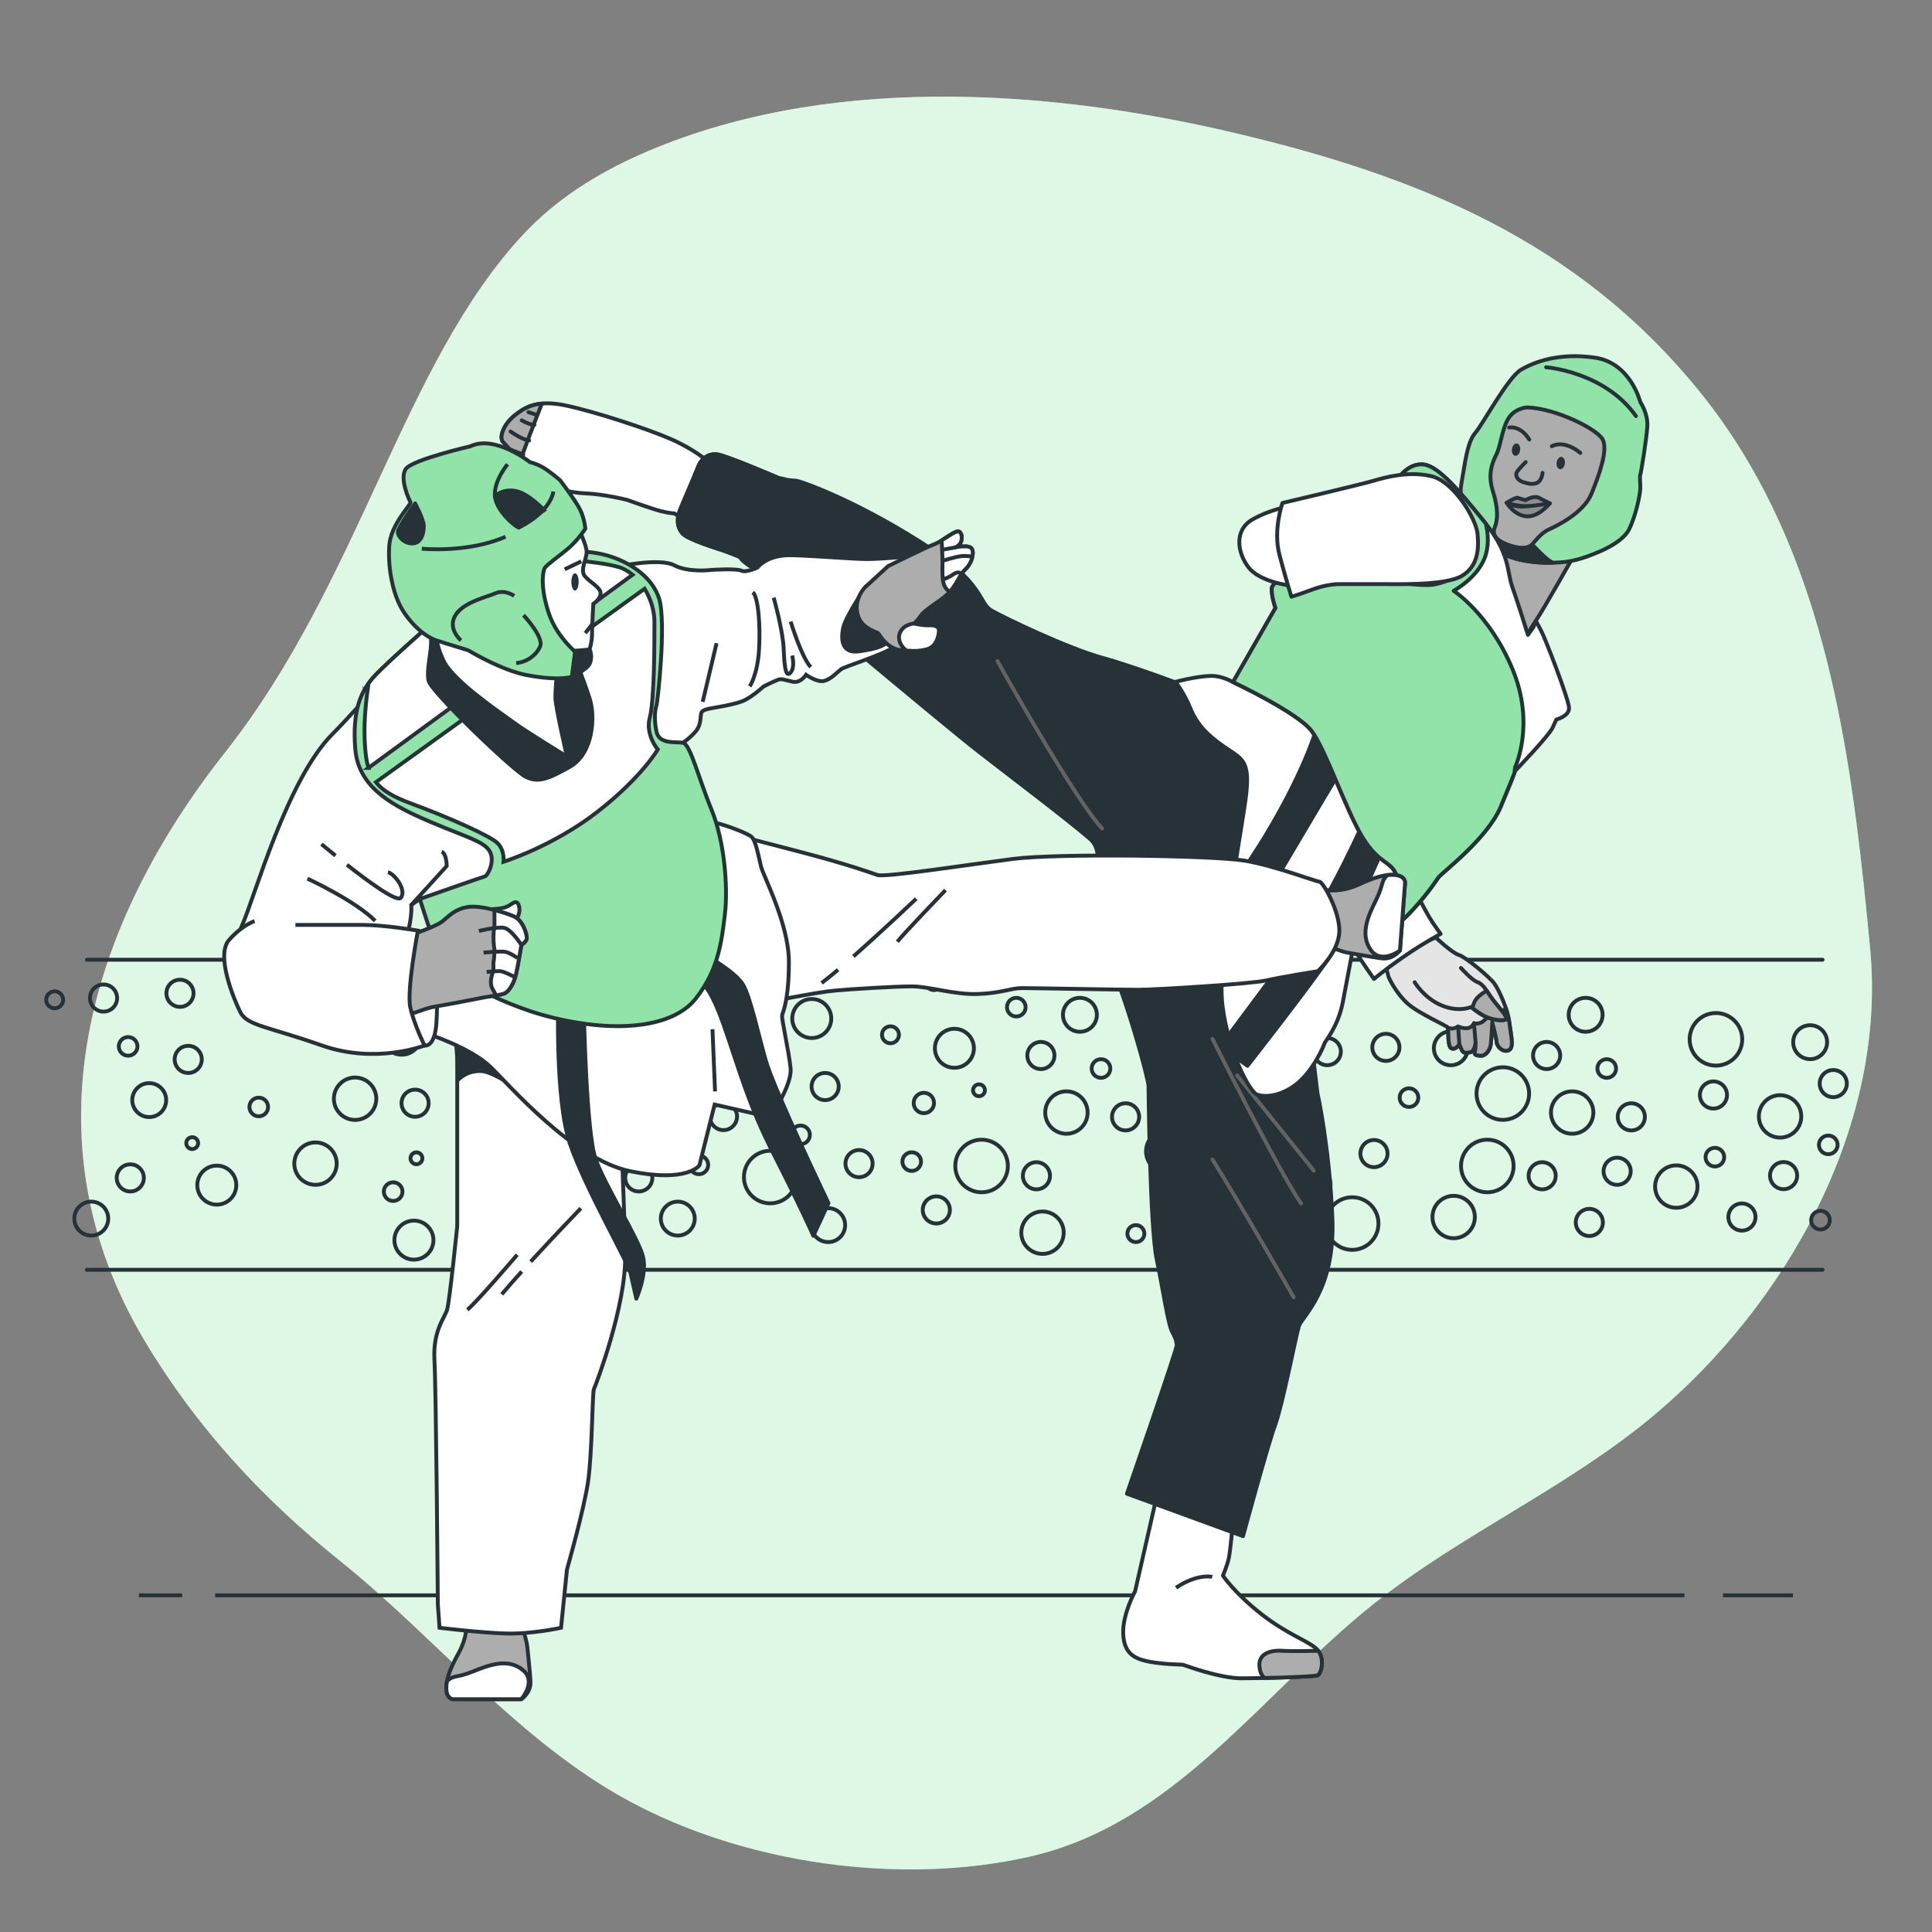 <svg xmlns="http://www.w3.org/2000/svg" viewBox="0 0 500 500"><rect x="0" y="0" width="500" height="500" fill="#808080" stroke="none"/><g id="background-simple"><g><path d="M450.802,116.806c-3.227-5.229-6.794-10.306-10.745-15.204-31.796-39.421-73.367-56.096-120.863-67.273-49.053-11.543-106.486-15.176-153.578,5.694-11.085,4.913-21.595,11.492-29.958,20.406-31.503,33.575-42.304,89.835-77.408,134.299-35.104,44.464-52.205,99.816-20.702,152.447,13.332,22.273,30.331,40.648,50.446,56.77,24.766,19.85,46.128,46.623,74.748,62.118,30.081,16.287,70.143,21.961,103.431,14.503,37.98-8.509,60.256-42.343,89.249-65.419,22.856-18.192,50.197-30.098,72.594-48.861,34.313-28.745,60.328-74.949,55.979-120.745-4.219-44.423-9.682-90.638-33.192-128.736Z" style="fill:#92E3A9;"></path><path d="M450.802,116.806c-3.227-5.229-6.794-10.306-10.745-15.204-31.796-39.421-73.367-56.096-120.863-67.273-49.053-11.543-106.486-15.176-153.578,5.694-11.085,4.913-21.595,11.492-29.958,20.406-31.503,33.575-42.304,89.835-77.408,134.299-35.104,44.464-52.205,99.816-20.702,152.447,13.332,22.273,30.331,40.648,50.446,56.77,24.766,19.85,46.128,46.623,74.748,62.118,30.081,16.287,70.143,21.961,103.431,14.503,37.98-8.509,60.256-42.343,89.249-65.419,22.856-18.192,50.197-30.098,72.594-48.861,34.313-28.745,60.328-74.949,55.979-120.745-4.219-44.423-9.682-90.638-33.192-128.736Z" style="fill:#fff; opacity:.7;"></path></g></g><g id="Floor"><g><line x1="445.898" y1="412.868" x2="464.028" y2="412.868" style="fill:none; stroke:#263238; stroke-miterlimit:10;"></line><line x1="55.672" y1="412.868" x2="435.929" y2="412.868" style="fill:none; stroke:#263238; stroke-miterlimit:10;"></line><line x1="35.931" y1="412.868" x2="47.127" y2="412.868" style="fill:none; stroke:#263238; stroke-miterlimit:10;"></line></g></g><g id="Crowd"><g><g><path d="M310.205,273.383c0,3.758-3.046,6.804-6.804,6.804s-6.804-3.046-6.804-6.804,3.046-6.804,6.804-6.804,6.804,3.046,6.804,6.804Z" style="fill:none; stroke:#263238; stroke-linecap:round; stroke-linejoin:round;"></path><path d="M356.747,316.654c0,3.758-3.046,6.804-6.804,6.804s-6.804-3.046-6.804-6.804,3.046-6.804,6.804-6.804,6.804,3.046,6.804,6.804Z" style="fill:none; stroke:#263238; stroke-linecap:round; stroke-linejoin:round;"></path><path d="M265.431,260.653c0,1.333-1.081,2.414-2.414,2.414-1.333,0-2.414-1.081-2.414-2.414,0-1.333,1.081-2.414,2.414-2.414,1.333,0,2.414,1.081,2.414,2.414Z" style="fill:none; stroke:#263238; stroke-linecap:round; stroke-linejoin:round;"></path><circle cx="269.382" cy="273.163" r="3.512" style="fill:none; stroke:#263238; stroke-linecap:round; stroke-linejoin:round;"></circle><path d="M313.664,284.296c0,1.333-1.081,2.414-2.414,2.414-1.333,0-2.414-1.081-2.414-2.414,0-1.333,1.081-2.414,2.414-2.414,1.333,0,2.414,1.081,2.414,2.414Z" style="fill:none; stroke:#263238; stroke-linecap:round; stroke-linejoin:round;"></path><path d="M321.127,296.807c0,1.939-1.572,3.512-3.512,3.512s-3.512-1.572-3.512-3.512,1.572-3.512,3.512-3.512,3.512,1.572,3.512,3.512Z" style="fill:none; stroke:#263238; stroke-linecap:round; stroke-linejoin:round;"></path><circle cx="322.36" cy="278.689" r="3.512" style="fill:none; stroke:#263238; stroke-linecap:round; stroke-linejoin:round;"></circle><path d="M287.35,276.531c0,1.333-1.081,2.414-2.414,2.414-1.333,0-2.414-1.081-2.414-2.414s1.081-2.414,2.414-2.414c1.333,0,2.414,1.081,2.414,2.414Z" style="fill:none; stroke:#263238; stroke-linecap:round; stroke-linejoin:round;"></path><path d="M294.812,289.042c0,1.939-1.572,3.512-3.512,3.512s-3.512-1.572-3.512-3.512c0-1.94,1.572-3.512,3.512-3.512s3.512,1.572,3.512,3.512Z" style="fill:none; stroke:#263238; stroke-linecap:round; stroke-linejoin:round;"></path><path d="M271.739,304.291c0,1.94-1.572,3.512-3.512,3.512s-3.512-1.572-3.512-3.512c0-1.939,1.572-3.512,3.512-3.512s3.512,1.572,3.512,3.512Z" style="fill:none; stroke:#263238; stroke-linecap:round; stroke-linejoin:round;"></path><path d="M347.01,272.157c0,1.939-1.572,3.512-3.512,3.512-1.94,0-3.512-1.572-3.512-3.512s1.572-3.512,3.512-3.512c1.939,0,3.512,1.572,3.512,3.512Z" style="fill:none; stroke:#263238; stroke-linecap:round; stroke-linejoin:round;"></path><path d="M307.572,297.965c0,3.03-2.457,5.487-5.487,5.487s-5.487-2.457-5.487-5.487,2.457-5.487,5.487-5.487,5.487,2.457,5.487,5.487Z" style="fill:none; stroke:#263238; stroke-linecap:round; stroke-linejoin:round;"></path><path d="M281.475,287.928c0,3.03-2.457,5.487-5.487,5.487s-5.487-2.457-5.487-5.487,2.457-5.487,5.487-5.487,5.487,2.457,5.487,5.487Z" style="fill:none; stroke:#263238; stroke-linecap:round; stroke-linejoin:round;"></path><path d="M260.834,301.755c0,3.758-3.046,6.804-6.804,6.804s-6.804-3.046-6.804-6.804,3.046-6.804,6.804-6.804,6.804,3.046,6.804,6.804Z" style="fill:none; stroke:#263238; stroke-linecap:round; stroke-linejoin:round;"></path><circle cx="235.953" cy="300.621" r="2.414" style="fill:none; stroke:#263238; stroke-linecap:round; stroke-linejoin:round;"></circle><path d="M245.83,313.131c0,1.94-1.572,3.512-3.512,3.512-1.94,0-3.512-1.572-3.512-3.512,0-1.939,1.572-3.512,3.512-3.512,1.939,0,3.512,1.572,3.512,3.512Z" style="fill:none; stroke:#263238; stroke-linecap:round; stroke-linejoin:round;"></path><path d="M275.288,319.02c0,3.03-2.457,5.487-5.487,5.487s-5.487-2.457-5.487-5.487,2.457-5.487,5.487-5.487,5.487,2.457,5.487,5.487Z" style="fill:none; stroke:#263238; stroke-linecap:round; stroke-linejoin:round;"></path><circle cx="293.964" cy="319.255" r="2.195" style="fill:none; stroke:#263238; stroke-linecap:round; stroke-linejoin:round;"></circle><path d="M342.673,294.12c0,1.212-.983,2.195-2.195,2.195-1.212,0-2.195-.983-2.195-2.195,0-1.212,.983-2.195,2.195-2.195,1.212,0,2.195,.983,2.195,2.195Z" style="fill:none; stroke:#263238; stroke-linecap:round; stroke-linejoin:round;"></path><circle cx="241.691" cy="254.039" r="2.195" style="fill:none; stroke:#263238; stroke-linecap:round; stroke-linejoin:round;"></circle><path d="M241.727,285.454c0,1.454-1.179,2.634-2.634,2.634s-2.634-1.179-2.634-2.634c0-1.455,1.179-2.634,2.634-2.634s2.634,1.179,2.634,2.634Z" style="fill:none; stroke:#263238; stroke-linecap:round; stroke-linejoin:round;"></path><path d="M254.896,282.162c0,.849-.688,1.536-1.536,1.536s-1.536-.688-1.536-1.536c0-.849,.688-1.536,1.536-1.536s1.536,.688,1.536,1.536Z" style="fill:none; stroke:#263238; stroke-linecap:round; stroke-linejoin:round;"></path><path d="M252.044,271.295c0,2.788-2.26,5.048-5.048,5.048s-5.048-2.26-5.048-5.048,2.26-5.048,5.048-5.048,5.048,2.26,5.048,5.048Z" style="fill:none; stroke:#263238; stroke-linecap:round; stroke-linejoin:round;"></path><path d="M283.868,262.628c0,2.424-1.965,4.39-4.39,4.39s-4.39-1.965-4.39-4.39,1.965-4.39,4.39-4.39,4.39,1.965,4.39,4.39Z" style="fill:none; stroke:#263238; stroke-linecap:round; stroke-linejoin:round;"></path><circle cx="400.267" cy="273.163" r="3.512" style="fill:none; stroke:#263238; stroke-linecap:round; stroke-linejoin:round;"></circle><path d="M340.484,284.88c0,1.939-1.572,3.512-3.512,3.512s-3.512-1.572-3.512-3.512c0-1.94,1.572-3.512,3.512-3.512s3.512,1.572,3.512,3.512Z" style="fill:none; stroke:#263238; stroke-linecap:round; stroke-linejoin:round;"></path><circle cx="415.82" cy="276.531" r="2.414" style="fill:none; stroke:#263238; stroke-linecap:round; stroke-linejoin:round;"></circle><path d="M367.058,284.067c0,1.333-1.081,2.414-2.414,2.414-1.333,0-2.414-1.081-2.414-2.414,0-1.333,1.081-2.414,2.414-2.414,1.333,0,2.414,1.081,2.414,2.414Z" style="fill:none; stroke:#263238; stroke-linecap:round; stroke-linejoin:round;"></path><path d="M386.548,266.178c0,1.333-1.081,2.414-2.414,2.414s-2.414-1.081-2.414-2.414c0-1.333,1.081-2.414,2.414-2.414s2.414,1.081,2.414,2.414Z" style="fill:none; stroke:#263238; stroke-linecap:round; stroke-linejoin:round;"></path><path d="M341.038,261.299c0,1.333-1.081,2.414-2.414,2.414-1.333,0-2.414-1.081-2.414-2.414,0-1.333,1.081-2.414,2.414-2.414,1.333,0,2.414,1.081,2.414,2.414Z" style="fill:none; stroke:#263238; stroke-linecap:round; stroke-linejoin:round;"></path><path d="M425.697,289.042c0,1.939-1.572,3.512-3.512,3.512-1.94,0-3.512-1.572-3.512-3.512,0-1.94,1.572-3.512,3.512-3.512,1.939,0,3.512,1.572,3.512,3.512Z" style="fill:none; stroke:#263238; stroke-linecap:round; stroke-linejoin:round;"></path><circle cx="358.667" cy="271.057" r="3.512" style="fill:none; stroke:#263238; stroke-linecap:round; stroke-linejoin:round;"></circle><path d="M402.624,304.291c0,1.94-1.572,3.512-3.512,3.512-1.94,0-3.512-1.572-3.512-3.512,0-1.939,1.572-3.512,3.512-3.512,1.939,0,3.512,1.572,3.512,3.512Z" style="fill:none; stroke:#263238; stroke-linecap:round; stroke-linejoin:round;"></path><path d="M225.833,301.142c0,1.94-1.572,3.512-3.512,3.512s-3.512-1.572-3.512-3.512c0-1.939,1.572-3.512,3.512-3.512s3.512,1.572,3.512,3.512Z" style="fill:none; stroke:#263238; stroke-linecap:round; stroke-linejoin:round;"></path><path d="M412.36,287.928c0,3.03-2.457,5.487-5.487,5.487s-5.487-2.457-5.487-5.487,2.457-5.487,5.487-5.487,5.487,2.457,5.487,5.487Z" style="fill:none; stroke:#263238; stroke-linecap:round; stroke-linejoin:round;"></path><path d="M381.694,314.966c0,3.03-2.457,5.487-5.487,5.487s-5.487-2.457-5.487-5.487,2.457-5.487,5.487-5.487,5.487,2.457,5.487,5.487Z" style="fill:none; stroke:#263238; stroke-linecap:round; stroke-linejoin:round;"></path><path d="M391.719,301.755c0,3.758-3.046,6.804-6.804,6.804s-6.804-3.046-6.804-6.804,3.046-6.804,6.804-6.804,6.804,3.046,6.804,6.804Z" style="fill:none; stroke:#263238; stroke-linecap:round; stroke-linejoin:round;"></path><path d="M414.753,262.628c0,2.424-1.965,4.39-4.39,4.39s-4.39-1.965-4.39-4.39,1.965-4.39,4.39-4.39,4.39,1.965,4.39,4.39Z" style="fill:none; stroke:#263238; stroke-linecap:round; stroke-linejoin:round;"></path><path d="M474.908,283.91c-1.923,.255-3.688-1.096-3.943-3.019s1.096-3.688,3.019-3.943,3.688,1.096,3.943,3.019c.255,1.923-1.096,3.688-3.019,3.943Z" style="fill:none; stroke:#263238; stroke-linecap:round; stroke-linejoin:round;"></path><path d="M473.472,298.684c-1.322,.175-2.536-.754-2.711-2.075s.754-2.536,2.076-2.711c1.322-.175,2.536,.754,2.711,2.075,.176,1.322-.754,2.536-2.075,2.711Z" style="fill:none; stroke:#263238; stroke-linecap:round; stroke-linejoin:round;"></path><path d="M471.456,318.172c-1.322,.175-2.536-.754-2.711-2.075-.176-1.322,.754-2.536,2.076-2.711,1.322-.175,2.536,.754,2.711,2.075s-.754,2.536-2.075,2.711Z" style="fill:none; stroke:#263238; stroke-linecap:round; stroke-linejoin:round;"></path><path d="M444.127,301.863c-1.322,.176-2.536-.754-2.711-2.075-.176-1.322,.754-2.536,2.075-2.711,1.322-.175,2.536,.754,2.711,2.076,.175,1.322-.754,2.535-2.075,2.711Z" style="fill:none; stroke:#263238; stroke-linecap:round; stroke-linejoin:round;"></path><path d="M462.053,307.728c-1.923,.255-3.688-1.096-3.943-3.019s1.096-3.688,3.019-3.943,3.688,1.096,3.943,3.019c.255,1.923-1.096,3.688-3.019,3.943Z" style="fill:none; stroke:#263238; stroke-linecap:round; stroke-linejoin:round;"></path><path d="M443.899,286.863c-1.923,.255-3.688-1.096-3.943-3.019s1.096-3.688,3.019-3.943,3.688,1.096,3.943,3.019-1.096,3.688-3.019,3.943Z" style="fill:none; stroke:#263238; stroke-linecap:round; stroke-linejoin:round;"></path><path d="M411.78,319.844c-1.923,.255-3.688-1.096-3.943-3.019s1.096-3.688,3.019-3.943,3.688,1.096,3.943,3.019-1.096,3.688-3.019,3.943Z" style="fill:none; stroke:#263238; stroke-linecap:round; stroke-linejoin:round;"></path><path d="M418.976,306.601c-1.923,.255-3.688-1.096-3.943-3.019s1.096-3.688,3.019-3.943,3.688,1.096,3.943,3.019-1.096,3.688-3.019,3.943Z" style="fill:none; stroke:#263238; stroke-linecap:round; stroke-linejoin:round;"></path><circle cx="450.81" cy="314.966" r="3.512" transform="translate(-72.437 484.217) rotate(-52.865)" style="fill:none; stroke:#263238; stroke-linecap:round; stroke-linejoin:round;"></circle><path d="M461.402,294.36c-3.004,.399-5.763-1.713-6.162-4.717-.399-3.004,1.713-5.763,4.717-6.162,3.004-.399,5.763,1.713,6.162,4.717s-1.713,5.763-4.717,6.162Z" style="fill:none; stroke:#263238; stroke-linecap:round; stroke-linejoin:round;"></path><path d="M434.547,312.526c-3.004,.399-5.763-1.713-6.162-4.717-.399-3.004,1.713-5.763,4.717-6.162,3.004-.399,5.763,1.713,6.162,4.717,.399,3.004-1.713,5.763-4.717,6.162Z" style="fill:none; stroke:#263238; stroke-linecap:round; stroke-linejoin:round;"></path><path d="M444.977,275.719c-3.725,.495-7.146-2.124-7.64-5.849-.495-3.725,2.124-7.146,5.849-7.64s7.146,2.124,7.64,5.849c.495,3.725-2.124,7.146-5.849,7.64Z" style="fill:none; stroke:#263238; stroke-linecap:round; stroke-linejoin:round;"></path><path d="M389.825,289.759c-3.725,.495-7.146-2.124-7.64-5.849-.495-3.725,2.124-7.146,5.849-7.64,3.725-.495,7.146,2.124,7.64,5.849,.495,3.725-2.124,7.146-5.849,7.64Z" style="fill:none; stroke:#263238; stroke-linecap:round; stroke-linejoin:round;"></path><path d="M469.041,274.068c-2.403,.319-4.61-1.37-4.929-3.774s1.37-4.61,3.774-4.929c2.403-.319,4.61,1.37,4.929,3.774,.319,2.403-1.37,4.61-3.774,4.929Z" style="fill:none; stroke:#263238; stroke-linecap:round; stroke-linejoin:round;"></path><path d="M376.053,275.644c-2.403,.319-4.61-1.37-4.929-3.773-.319-2.403,1.37-4.61,3.774-4.929,2.403-.319,4.61,1.37,4.929,3.774,.319,2.403-1.37,4.61-3.774,4.929Z" style="fill:none; stroke:#263238; stroke-linecap:round; stroke-linejoin:round;"></path><circle cx="355.586" cy="298.544" r="3.512" style="fill:none; stroke:#263238; stroke-linecap:round; stroke-linejoin:round;"></circle><path d="M322.05,325.279c0,.849-.688,1.536-1.536,1.536s-1.536-.688-1.536-1.536,.688-1.536,1.536-1.536,1.536,.688,1.536,1.536Z" style="fill:none; stroke:#263238; stroke-linecap:round; stroke-linejoin:round;"></path><circle cx="314.15" cy="314.411" r="5.048" style="fill:none; stroke:#263238; stroke-linecap:round; stroke-linejoin:round;"></circle><path d="M344.344,306.573c0,2.424-1.965,4.39-4.39,4.39s-4.39-1.965-4.39-4.39,1.965-4.39,4.39-4.39,4.39,1.965,4.39,4.39Z" style="fill:none; stroke:#263238; stroke-linecap:round; stroke-linejoin:round;"></path><path d="M322.791,260.941c0,2.424-1.965,4.39-4.39,4.39s-4.39-1.965-4.39-4.39c0-2.424,1.965-4.39,4.39-4.39s4.39,1.965,4.39,4.39Z" style="fill:none; stroke:#263238; stroke-linecap:round; stroke-linejoin:round;"></path><circle cx="199.333" cy="304.618" r="6.804" style="fill:none; stroke:#263238; stroke-linecap:round; stroke-linejoin:round;"></circle><path d="M161.363,317.348c0-1.333-1.081-2.414-2.414-2.414-1.333,0-2.414,1.081-2.414,2.414s1.081,2.414,2.414,2.414c1.333,0,2.414-1.081,2.414-2.414Z" style="fill:none; stroke:#263238; stroke-linecap:round; stroke-linejoin:round;"></path><circle cx="128.024" cy="315.779" r="2.414" style="fill:none; stroke:#263238; stroke-linecap:round; stroke-linejoin:round;"></circle><path d="M168.825,304.838c0-1.94-1.572-3.512-3.512-3.512-1.94,0-3.512,1.572-3.512,3.512,0,1.939,1.572,3.512,3.512,3.512,1.939,0,3.512-1.572,3.512-3.512Z" style="fill:none; stroke:#263238; stroke-linecap:round; stroke-linejoin:round;"></path><path d="M209.595,293.705c0-1.333-1.081-2.414-2.414-2.414-1.333,0-2.414,1.081-2.414,2.414,0,1.333,1.081,2.414,2.414,2.414,1.333,0,2.414-1.081,2.414-2.414Z" style="fill:none; stroke:#263238; stroke-linecap:round; stroke-linejoin:round;"></path><circle cx="132.065" cy="286.481" r="2.414" style="fill:none; stroke:#263238; stroke-linecap:round; stroke-linejoin:round;"></circle><circle cx="121.519" cy="271.057" r="2.414" style="fill:none; stroke:#263238; stroke-linecap:round; stroke-linejoin:round;"></circle><path d="M217.058,281.194c0-1.94-1.572-3.512-3.512-3.512-1.94,0-3.512,1.572-3.512,3.512s1.572,3.512,3.512,3.512c1.939,0,3.512-1.572,3.512-3.512Z" style="fill:none; stroke:#263238; stroke-linecap:round; stroke-linejoin:round;"></path><circle cx="152.455" cy="257.059" r="3.512" style="fill:none; stroke:#263238; stroke-linecap:round; stroke-linejoin:round;"></circle><path d="M183.281,301.47c0-1.333-1.081-2.414-2.414-2.414-1.333,0-2.414,1.081-2.414,2.414,0,1.333,1.081,2.414,2.414,2.414,1.333,0,2.414-1.081,2.414-2.414Z" style="fill:none; stroke:#263238; stroke-linecap:round; stroke-linejoin:round;"></path><path d="M87.343,263.739c0-1.333-1.081-2.414-2.414-2.414-1.333,0-2.414,1.081-2.414,2.414s1.081,2.414,2.414,2.414c1.333,0,2.414-1.081,2.414-2.414Z" style="fill:none; stroke:#263238; stroke-linecap:round; stroke-linejoin:round;"></path><path d="M190.743,288.959c0-1.94-1.572-3.512-3.512-3.512-1.939,0-3.512,1.572-3.512,3.512,0,1.939,1.572,3.512,3.512,3.512,1.94,0,3.512-1.572,3.512-3.512Z" style="fill:none; stroke:#263238; stroke-linecap:round; stroke-linejoin:round;"></path><path d="M203.503,280.036c0-3.03-2.457-5.487-5.487-5.487s-5.487,2.457-5.487,5.487,2.457,5.487,5.487,5.487,5.487-2.457,5.487-5.487Z" style="fill:none; stroke:#263238; stroke-linecap:round; stroke-linejoin:round;"></path><path d="M87.138,301.142c0-3.03-2.457-5.487-5.487-5.487s-5.487,2.457-5.487,5.487,2.457,5.487,5.487,5.487,5.487-2.457,5.487-5.487Z" style="fill:none; stroke:#263238; stroke-linecap:round; stroke-linejoin:round;"></path><circle cx="189.895" cy="258.746" r="2.195" style="fill:none; stroke:#263238; stroke-linecap:round; stroke-linejoin:round;"></circle><path d="M232.648,267.804c0-1.212-.983-2.195-2.195-2.195-1.212,0-2.195,.983-2.195,2.195,0,1.212,.983,2.195,2.195,2.195,1.212,0,2.195-.983,2.195-2.195Z" style="fill:none; stroke:#263238; stroke-linecap:round; stroke-linejoin:round;"></path><circle cx="180.866" cy="274.314" r="2.195" style="fill:none; stroke:#263238; stroke-linecap:round; stroke-linejoin:round;"></circle><path d="M134.26,261.055c0-1.212-.983-2.195-2.195-2.195s-2.195,.983-2.195,2.195c0,1.212,.983,2.195,2.195,2.195s2.195-.983,2.195-2.195Z" style="fill:none; stroke:#263238; stroke-linecap:round; stroke-linejoin:round;"></path><path d="M150.827,295.839c0-.849-.688-1.536-1.536-1.536s-1.536,.688-1.536,1.536,.688,1.536,1.536,1.536,1.536-.688,1.536-1.536Z" style="fill:none; stroke:#263238; stroke-linecap:round; stroke-linejoin:round;"></path><path d="M124.746,303.582c0-.848-.688-1.536-1.536-1.536-.849,0-1.536,.688-1.536,1.536,0,.849,.688,1.536,1.536,1.536,.849,0,1.536-.688,1.536-1.536Z" style="fill:none; stroke:#263238; stroke-linecap:round; stroke-linejoin:round;"></path><path d="M109.309,299.766c0-.849-.688-1.536-1.536-1.536s-1.536,.688-1.536,1.536c0,.849,.688,1.536,1.536,1.536s1.536-.688,1.536-1.536Z" style="fill:none; stroke:#263238; stroke-linecap:round; stroke-linejoin:round;"></path><path d="M147.976,306.707c0-2.788-2.26-5.048-5.048-5.048s-5.048,2.26-5.048,5.048,2.26,5.048,5.048,5.048,5.048-2.26,5.048-5.048Z" style="fill:none; stroke:#263238; stroke-linecap:round; stroke-linejoin:round;"></path><path d="M112.171,320.942c0-2.788-2.26-5.048-5.048-5.048s-5.048,2.26-5.048,5.048,2.26,5.048,5.048,5.048,5.048-2.26,5.048-5.048Z" style="fill:none; stroke:#263238; stroke-linecap:round; stroke-linejoin:round;"></path><circle cx="175.409" cy="315.373" r="4.39" style="fill:none; stroke:#263238; stroke-linecap:round; stroke-linejoin:round;"></circle><circle cx="150.32" cy="274.171" r="3.512" style="fill:none; stroke:#263238; stroke-linecap:round; stroke-linejoin:round;"></circle><path d="M168.287,270.803c0-1.333-1.081-2.414-2.414-2.414-1.333,0-2.414,1.081-2.414,2.414s1.081,2.414,2.414,2.414c1.333,0,2.414-1.081,2.414-2.414Z" style="fill:none; stroke:#263238; stroke-linecap:round; stroke-linejoin:round;"></path><path d="M104.162,308.394c0-1.333-1.081-2.414-2.414-2.414-1.333,0-2.414,1.081-2.414,2.414s1.081,2.414,2.414,2.414c1.333,0,2.414-1.081,2.414-2.414Z" style="fill:none; stroke:#263238; stroke-linecap:round; stroke-linejoin:round;"></path><circle cx="172.238" cy="258.292" r="3.512" style="fill:none; stroke:#263238; stroke-linecap:round; stroke-linejoin:round;"></circle><circle cx="14.146" cy="258.746" r="2.195" style="fill:none; stroke:#263238; stroke-linecap:round; stroke-linejoin:round;"></circle><path d="M164.805,284.706c0-2.424-1.965-4.39-4.39-4.39s-4.39,1.965-4.39,4.39,1.965,4.39,4.39,4.39,4.39-1.965,4.39-4.39Z" style="fill:none; stroke:#263238; stroke-linecap:round; stroke-linejoin:round;"></path><path d="M30.207,304.838c0-1.94,1.572-3.512,3.512-3.512,1.94,0,3.512,1.572,3.512,3.512,0,1.939-1.572,3.512-3.512,3.512-1.939,0-3.512-1.572-3.512-3.512Z" style="fill:none; stroke:#263238; stroke-linecap:round; stroke-linejoin:round;"></path><circle cx="66.967" cy="286.481" r="2.414" style="fill:none; stroke:#263238; stroke-linecap:round; stroke-linejoin:round;"></circle><circle cx="46.577" cy="257.059" r="3.512" style="fill:none; stroke:#263238; stroke-linecap:round; stroke-linejoin:round;"></circle><path d="M64.772,261.055c0-1.212,.983-2.195,2.195-2.195s2.195,.983,2.195,2.195c0,1.212-.983,2.195-2.195,2.195s-2.195-.983-2.195-2.195Z" style="fill:none; stroke:#263238; stroke-linecap:round; stroke-linejoin:round;"></path><path d="M48.204,295.839c0-.849,.688-1.536,1.536-1.536s1.536,.688,1.536,1.536-.688,1.536-1.536,1.536-1.536-.688-1.536-1.536Z" style="fill:none; stroke:#263238; stroke-linecap:round; stroke-linejoin:round;"></path><path d="M51.056,306.707c0-2.788,2.26-5.048,5.048-5.048s5.048,2.26,5.048,5.048-2.26,5.048-5.048,5.048-5.048-2.26-5.048-5.048Z" style="fill:none; stroke:#263238; stroke-linecap:round; stroke-linejoin:round;"></path><circle cx="23.622" cy="315.373" r="4.39" style="fill:none; stroke:#263238; stroke-linecap:round; stroke-linejoin:round;"></circle><circle cx="48.712" cy="274.171" r="3.512" style="fill:none; stroke:#263238; stroke-linecap:round; stroke-linejoin:round;"></circle><path d="M30.745,270.803c0-1.333,1.081-2.414,2.414-2.414,1.333,0,2.414,1.081,2.414,2.414s-1.081,2.414-2.414,2.414c-1.333,0-2.414-1.081-2.414-2.414Z" style="fill:none; stroke:#263238; stroke-linecap:round; stroke-linejoin:round;"></path><circle cx="26.794" cy="258.292" r="3.512" style="fill:none; stroke:#263238; stroke-linecap:round; stroke-linejoin:round;"></circle><path d="M34.227,284.706c0-2.424,1.965-4.39,4.39-4.39s4.39,1.965,4.39,4.39-1.965,4.39-4.39,4.39-4.39-1.965-4.39-4.39Z" style="fill:none; stroke:#263238; stroke-linecap:round; stroke-linejoin:round;"></path><circle cx="210.081" cy="263.59" r="5.048" style="fill:none; stroke:#263238; stroke-linecap:round; stroke-linejoin:round;"></circle><path d="M110.937,285.508c0-1.939-1.572-3.512-3.512-3.512s-3.512,1.572-3.512,3.512c0,1.94,1.572,3.512,3.512,3.512s3.512-1.572,3.512-3.512Z" style="fill:none; stroke:#263238; stroke-linecap:round; stroke-linejoin:round;"></path><path d="M97.382,284.35c0-3.03-2.457-5.487-5.487-5.487s-5.487,2.457-5.487,5.487,2.457,5.487,5.487,5.487,5.487-2.457,5.487-5.487Z" style="fill:none; stroke:#263238; stroke-linecap:round; stroke-linejoin:round;"></path><path d="M109.008,267.904c0-2.788-2.26-5.048-5.048-5.048s-5.048,2.26-5.048,5.048,2.26,5.048,5.048,5.048,5.048-2.26,5.048-5.048Z" style="fill:none; stroke:#263238; stroke-linecap:round; stroke-linejoin:round;"></path><path d="M218.723,317.06c0-2.424-1.965-4.39-4.39-4.39s-4.39,1.965-4.39,4.39,1.965,4.39,4.39,4.39,4.39-1.965,4.39-4.39Z" style="fill:none; stroke:#263238; stroke-linecap:round; stroke-linejoin:round;"></path></g><line x1="22.479" y1="328.615" x2="471.677" y2="328.615" style="fill:none; stroke:#263238; stroke-linecap:round; stroke-linejoin:round;"></line><line x1="22.479" y1="248.38" x2="471.677" y2="248.38" style="fill:none; stroke:#263238; stroke-linecap:round; stroke-linejoin:round;"></line></g></g><g id="Character_2"><g><path d="M407.656,143.189s-8.3,14.708-10.194,17.475c-1.893,2.767-2.039,3.641-2.039,3.641,0,0-5.242-14.126-5.534-16.601-.291-2.476-.728-4.806-.728-4.806l18.494,.291Z" style="fill:#adadad; stroke:#263238; stroke-linecap:round; stroke-linejoin:round;"></path><g><path d="M424.516,104.077s-2.484-10.161-11.742-11.516c-9.258-1.355-15.807,1.129-19.194,3.161-3.387,2.032-9.936,14.226-11.742,16.258-1.806,2.032-2.484,6.323-3.161,10.387-.677,4.065-1.129,5.419,.226,7.903,1.355,2.484,3.161,8.581,8.581,12.194,5.419,3.613,14.226,3.387,17.839,2.936s7.678-2.258,7.678-2.258c0,0,6.774-2.484,8.581-6.097,1.806-3.613,2.936-9.258,2.936-10.839,0-1.581-.226-2.71,0-3.387,.226-.677,1.581-9.032,1.806-12.419,.226-3.387-1.806-6.323-1.806-6.323Z" style="fill:#92E3A9; stroke:#263238; stroke-linecap:round; stroke-linejoin:round;"></path><path d="M401.465,145.385c-1.359-.583-4.949-4.502-4.949-4.502l-8.257-3.849-4.467,1.942,0,.092c1.006,1.234,2.209,2.409,3.691,3.396,4.047,2.698,9.982,3.255,14.234,3.176,.025-.08-.042-.165-.252-.255Z" style="fill:#263238; stroke:#263238; stroke-linecap:round; stroke-linejoin:round;"></path><path d="M400.129,95.044s15.129,1.129,23.258,12.645" style="fill:none; stroke:#263238; stroke-linecap:round; stroke-linejoin:round;"></path><path d="M395.161,105.432s-3.387,.226-4.968,3.161c-1.581,2.936-1.806,6.774-2.936,9.032-1.129,2.258-2.258,5.194-.903,9.484,1.355,4.29,1.355,7.226,.452,9.484-.903,2.258,1.355,3.839,4.516,4.742,3.161,.903,4.516,.226,5.194-.452,.677-.677,2.258-2.936,4.29-3.839,2.032-.903,9.032-4.29,11.065-9.258,2.032-4.968,4.29-11.29,2.935-14-1.355-2.71-12.194-8.129-19.645-8.355Z" style="fill:#adadad; stroke:#263238; stroke-linecap:round; stroke-linejoin:round;"></path><path d="M393.411,116.506c-.118,.88-.688,1.529-1.275,1.451-.586-.079-.966-.855-.849-1.735s.688-1.529,1.275-1.451c.586,.078,.966,.855,.849,1.735Z" style="fill:#263238;"></path><path d="M404.982,119.984c-.118,.88-.688,1.529-1.275,1.451-.586-.079-.967-.855-.849-1.735,.118-.88,.688-1.529,1.275-1.451,.586,.078,.966,.855,.849,1.735Z" style="fill:#263238;"></path><path d="M390.572,110.643s2.825-.671,5.21,3.109" style="fill:none; stroke:#263238; stroke-linecap:round; stroke-linejoin:round;"></path><path d="M401.617,115.485s2.899-1.895,7.371,1.723" style="fill:none; stroke:#263238; stroke-linecap:round; stroke-linejoin:round;"></path><path d="M399.21,122.364s-.146,2.039-1.456,2.621-3.015-.057-3.015-.057c-2.319-.535-2.319-1.962-2.319-1.962,0,0-.2-.457,.529-1.331,.728-.874,1.893-2.039,1.893-2.039" style="fill:none; stroke:#263238; stroke-linecap:round; stroke-linejoin:round;"></path><g><path d="M389.925,130.112s2.295-1.447,2.85-1.262c.555,.185,1.995,.591,1.995,.591,0,0,2.261-1.331,3.557-.591,1.296,.74,2.779,1.411,2.779,1.411-.403,.427-6.397,1.579-11.181-.149Z" style="fill:#8f8f8f; stroke:#263238; stroke-linecap:round; stroke-linejoin:round;"></path><path d="M389.925,130.112s1.789,3.131,4.994,3.503c3.205,.373,6.187-3.354,6.187-3.354,0,0-3.876,.671-6.634,.82s-4.547-.969-4.547-.969Z" style="fill:#8f8f8f; stroke:#263238; stroke-linecap:round; stroke-linejoin:round;"></path></g></g><g><g><path d="M371.576,242.626s4.207,3.996,5.994,4.522,7.992,5.784,9.149,7.362c1.157,1.577,3.47,6.625,3.891,10.096,.421,3.47,1.367,6.731-.316,7.256-1.683,.526-2.945-1.367-2.945-2.103,0-.736-1.157-5.153-1.157-5.153,0,0-.21,4.627-.421,5.889-.21,1.262-1.262,2.734-2.419,2.734-1.157,0-1.893-.21-1.683-.947,.21-.736,.21-2.419,.21-2.419,0,0-.316,2.208-1.262,2.419s-1.577,.316-1.998-.105c-.421-.421-.947-1.998-.947-1.998,0,0-.841,1.577-1.998,1.157-1.157-.421-.736-4.838-.947-5.363s-7.677-3.681-10.622-6.415c-2.945-2.734-4.838-6.731-4.838-7.046s-.526-1.788-.526-1.788c0,0,8.308-6.415,12.83-8.098Z" style="fill:#e5e5e5; stroke:#263238; stroke-linecap:round; stroke-linejoin:round;"></path><path d="M390.295,271.861c1.683-.526,.736-3.786,.316-7.256-.135-1.116-.468-2.395-.893-3.67-.448,.452-.918,.86-1.315,1.041-1.157,.526-2.84,.316-2.84,.316,0,0-.947,1.577-1.998,2.208-1.052,.631-2.103,.316-2.103,.316,0,0-.421,1.052-1.577,1.262-1.157,.21-2.524-.421-2.524-.421,0,0-.841,.526-1.472,.526-.631,0-1.157-.21-1.157-.21,.21,.526-.21,4.943,.947,5.364,1.157,.421,1.998-1.157,1.998-1.157,0,0,.526,1.577,.947,1.998,.421,.421,1.052,.316,1.998,.105,.946-.21,1.262-2.419,1.262-2.419,0,0,0,1.683-.21,2.419-.21,.736,.526,.947,1.683,.947,1.157,0,2.208-1.472,2.419-2.734,.21-1.262,.421-5.889,.421-5.889,0,0,1.157,4.417,1.157,5.153,0,.736,1.262,2.629,2.945,2.103Z" style="fill:#adadad; stroke:#263238; stroke-linecap:round; stroke-linejoin:round;"></path><line x1="377.675" y1="270.179" x2="377.36" y2="265.657" style="fill:none; stroke:#263238; stroke-linecap:round; stroke-linejoin:round;"></line><line x1="381.882" y1="269.863" x2="381.461" y2="264.815" style="fill:none; stroke:#263238; stroke-linecap:round; stroke-linejoin:round;"></line></g><g><path d="M378.096,250.513s2.734,3.05,4.101,3.576c1.367,.526,1.893,1.262,3.47,3.681s5.048,5.679,3.996,6.1c-1.052,.421-3.786,0-5.574-.947s-3.365-2.314-3.365-2.314c0,0-3.155,1.472-7.677-.421-4.522-1.893-6.941-5.994-6.941-5.994" style="fill:none; stroke:#263238; stroke-linecap:round; stroke-linejoin:round;"></path><path d="M385.668,257.769c-.35-.536-.642-.978-.909-1.365-.924,.526-2.661,1.65-3.193,2.942-.255,.62-.405,1.132-.498,1.546,.556,.449,1.729,1.346,3.022,2.03,1.788,.947,4.522,1.367,5.574,.947,1.052-.421-2.419-3.681-3.996-6.1Z" style="fill:#adadad; stroke:#263238; stroke-linecap:round; stroke-linejoin:round;"></path></g><path d="M365.792,229.69s2.839,5.574,4.101,7.677c1.262,2.103,2.945,4.312,2.945,4.312,0,0-4.522,2.419-9.675,5.994-5.153,3.576-7.572,5.679-7.572,5.679,0,0-3.26-4.522-4.522-6.836-1.262-2.314-3.786-5.889-3.786-5.889,0,0,13.882-5.784,15.249-7.046,1.367-1.262,3.26-3.891,3.26-3.891Z" style="fill:#fff; stroke:#263238; stroke-linecap:round; stroke-linejoin:round;"></path></g><g><path d="M299.735,385.609l-5.972,26.199s-3.275,5.972-3.082,10.98c.193,5.009,2.697,6.55,7.128,7.32,4.431,.77,7.898,.578,8.476,.77,.578,.193,9.439,3.467,15.026,3.467s18.686-.385,19.649-.77,1.926-4.045,.193-6.357c-1.734-2.312-7.513-3.853-14.641-9.439-7.128-5.587-10.017-10.017-10.017-10.017,0,0,1.156-2.697,1.541-4.623,.385-1.926,.963-8.284,.963-8.284l-19.264-9.247Z" style="fill:#fff; stroke:#263238; stroke-linecap:round; stroke-linejoin:round;"></path><path d="M313.716,408.091s-3.744-.936-9.361,2.808" style="fill:none; stroke:#263238; stroke-miterlimit:10;"></path><path d="M331.713,427.219c-3.275-.193-5.972,.963-5.779,3.853,.116,1.733,.651,2.693,1.39,3.193,5.946-.134,12.941-.411,13.636-.689,.963-.385,1.926-4.045,.193-6.357,0,0-6.164,.193-9.439,0Z" style="fill:#adadad; stroke:#263238; stroke-linecap:round; stroke-linejoin:round;"></path></g><g><g><path d="M183.188,119.381s-3.468-3.082-9.632-5.779c-6.165-2.697-19.842-7.128-27.162-8.669-7.32-1.541-10.402,.385-13.1,2.504-2.697,2.119-4.045,5.201-3.275,6.742l1.926,2.119s-2.89,.385-2.89,2.89,1.734,3.853,4.045,4.431c2.312,.578,12.907,3.853,18.108,4.045,5.201,.193,11.173,1.734,11.173,1.734,0,0,6.357,2.312,8.669,2.89,2.312,.578,3.467,.578,3.467,.578l3.467,2.312,5.201-15.796Z" style="fill:#fff; stroke:#263238; stroke-linecap:round; stroke-linejoin:round;"></path><path d="M133.294,107.437c-2.697,2.119-4.045,5.201-3.275,6.742l1.926,2.119s-2.889,.385-2.889,2.89,1.734,3.853,4.045,4.431l.011,.003c1.719-5.329,5.389-14.766,7.129-19.179-3.216,.291-5.17,1.598-6.947,2.994Z" style="fill:#adadad; stroke:#263238; stroke-linecap:round; stroke-linejoin:round;"></path><path d="M132.138,111.675s2.89,2.119,4.816,2.312" style="fill:none; stroke:#263238; stroke-linecap:round; stroke-linejoin:round;"></path><path d="M135.028,108.786s1.926,1.156,3.275,1.156" style="fill:none; stroke:#263238; stroke-linecap:round; stroke-linejoin:round;"></path><line x1="135.413" y1="117.647" x2="131.946" y2="116.299" style="fill:none; stroke:#263238; stroke-linecap:round; stroke-linejoin:round;"></line><line x1="136.762" y1="106.667" x2="138.495" y2="107.245" style="fill:none; stroke:#263238; stroke-linecap:round; stroke-linejoin:round;"></line></g><path d="M309.367,178.521s-15.026-5.779-24.08-8.284c-9.054-2.504-24.658-10.017-28.511-12.136-3.853-2.119-1.349-6.935-18.686-17.916-17.337-10.98-31.208-15.796-32.171-15.796s-2.119-.193-2.119-.193l-2.504-.578s-12.522-5.394-15.411-5.972-4.623,1.734-5.009,2.697-3.275,7.898-4.623,10.98c-1.348,3.082-.963,5.201,.385,6.742s8.861,3.853,10.595,4.431c1.734,.578,4.431,1.734,4.431,1.734,0,0-.385,.193,1.349,1.541,1.734,1.348,5.009,2.889,5.009,2.889,0,0,46.125,38.804,55.48,46.041,10.21,7.898,22.924,17.53,28.511,22.346,5.586,4.816-2.504,14.063,3.66,27.933,6.165,13.87,11.558,34.483,11.558,36.024,0,1.541,.385,36.602,2.119,44.885,1.734,8.284,2.89,16.76,4.046,18.879,1.156,2.119,.963,2.504,1.156,3.275s-12.907,38.528-12.907,38.528l30.052,10.98s6.357-23.502,8.284-28.703,5.394-23.117,6.165-25.621c.77-2.504,9.439-9.247,8.669-27.933-.771-18.686-3.853-32.364-3.853-32.364l-1.541-12.714s-7.128-25.236-7.128-45.463-5.009-33.905-8.861-37.757-14.063-8.476-14.063-8.476Z" style="fill:#263238; stroke:#263238; stroke-linecap:round; stroke-linejoin:round;"></path><path d="M180.876,120.344c-.385,.963-3.275,7.898-4.623,10.98-1.348,3.082-.963,5.201,.385,6.742,1.349,1.541,8.861,3.853,10.595,4.431,1.734,.578,4.431,1.734,4.431,1.734,0,0,3.853-2.119,6.357-5.972,2.504-3.853,3.275-14.641,3.275-14.641,0,0-12.522-5.394-15.411-5.972-2.89-.578-4.623,1.734-5.009,2.697Z" style="fill:none; stroke:#263238; stroke-linecap:round; stroke-linejoin:round;"></path><path d="M334.795,335.715s-13.1-22.924-20.998-35.638" style="fill:none; stroke:#636363; stroke-linecap:round; stroke-linejoin:round;"></path><path d="M320.155,278.309s18.493,22.924,19.842,24.658" style="fill:none; stroke:#636363; stroke-linecap:round; stroke-linejoin:round;"></path><path d="M313.797,268.869s17.145,34.29,22.924,42.573" style="fill:none; stroke:#636363; stroke-linecap:round; stroke-linejoin:round;"></path><path d="M258.145,171.089s19.664,35.338,27.074,43.318" style="fill:none; stroke:#636363; stroke-linecap:round; stroke-linejoin:round;"></path><path d="M286.359,219.822s16.529,9.69,21.659,12.254" style="fill:none; stroke:#263238; stroke-linecap:round; stroke-linejoin:round;"></path></g><path d="M319.105,176.526s-2.73-1.603-5.507-1.603-6.941,.925-8.175,1.234l-1.234,.308s2.159,2.622,3.856,6.787c1.697,4.165,4.319,6.941,8.792,10.026,4.473,3.085,6.633,3.393,5.707,12.031-.925,8.638-7.713,42.573-6.17,54.913s7.095,22.212,8.792,22.983c1.697,.771,6.016,.771,10.335-2.622,4.319-3.393,7.095-9.872,7.25-10.489,.154-.617,3.548-4.319,4.782-10.797,1.234-6.478,3.403-17.96,3.403-17.96,0,0,9.471-2.776,11.595-7.756,2.124-4.98,2.741-9.607-1.733-14.081-4.473-4.473-6.633-10.643-9.872-17.893-3.239-7.25-4.473-13.574-15.425-19.435-10.952-5.861-16.397-5.647-16.397-5.647Z" style="fill:#fff; stroke:#263238; stroke-linecap:round; stroke-linejoin:round;"></path><path d="M395.424,164.304s-2.536-8.201-4.035-12.401c-1.499-4.2-.438-8.463-7.296-16.926-6.858-8.463-11.819-14.154-15.467-14.737-3.648-.584-6.274,2.918-6.274,2.918,0,0,7.004-1.021,11.673,3.648,4.669,4.669,7.004,10.506,7.004,16.05s-7.15,8.025-10.214,8.463c-3.064,.438-11.674-.718-14.792-1.867-3.118-1.149-11.322-6.235-11.322-6.235,0,0-3.446,.328-5.25,1.477-1.805,1.149-10.337,5.415-10.337,7.712s.985,4.922,.985,4.922l-10.993,19.197s16.736,7.876,20.346,12.634c3.61,4.758,9.024,20.838,13.29,27.729,4.266,6.891,7.22,5.743,8.696,9.681s-.656,7.548-2.625,10.009c-1.969,2.461-7.876,4.758-7.876,4.758l.492,2.133s7.548-1.313,12.47-6.235c4.922-4.922,7.548-9.024,8.368-10.173,.82-1.149,12.634-10.009,16.08-18.213,3.446-8.204,3.774-9.352,3.774-9.352,0,0,8.696-9.024,9.681-11.157l.984-2.133s3.282-.82,3.282-2.954-6.235-18.213-7.219-20.018c-.985-1.805-1.386-2.572-1.386-2.572l-.583,1.588-1.455,2.053Z" style="fill:#fff; stroke:#263238; stroke-linecap:round; stroke-linejoin:round;"></path><g><path d="M341.526,185.692s-2.053,9.857-12.115,27.311c-10.062,17.454-19.713,27.105-20.534,27.927-.821,.821,3.491,3.285,4.928,4.312,1.437,1.027,9.241-6.776,11.499-10.267,2.259-3.491,3.285-4.928,4.723-7.187,1.437-2.259,13.963-23.615,15.401-25.873,1.437-2.259,2.053-3.285,2.053-3.285,0,0-3.491-11.91-5.955-12.937Z" style="fill:#263238; stroke:#263238; stroke-linecap:round; stroke-linejoin:round;"></path><path d="M353.231,211.976s-9.035,20.74-18.07,32.855c-9.035,12.115-19.302,25.873-19.302,25.873l6.982,5.134s17.044-21.766,21.767-28.953c4.723-7.187,13.758-28.337,13.758-28.337l-5.134-6.571Z" style="fill:#263238; stroke:#263238; stroke-linecap:round; stroke-linejoin:round;"></path></g><path d="M392.121,198.512s5.25-10.993-.656-25.268c-5.907-14.275-15.259-20.346-15.259-20.346,0,0,6.727-3.61,8.368-9.517,.777-2.799,.484-5.627-.038-7.836-.15-.191-.284-.373-.442-.569-6.858-8.463-11.819-14.154-15.467-14.737-3.648-.584-6.274,2.918-6.274,2.918,0,0,7.004-1.021,11.673,3.648,4.669,4.669,7.004,10.506,7.004,16.05s-7.15,8.025-10.214,8.463c-3.064,.438-11.674-.718-14.792-1.867-3.118-1.149-11.322-6.235-11.322-6.235,0,0-3.446,.328-5.25,1.477-1.805,1.149-10.337,5.415-10.337,7.712s.985,4.922,.985,4.922l-10.993,19.197s16.736,7.876,20.346,12.634c3.61,4.758,9.024,20.838,13.29,27.729s7.22,5.743,8.696,9.681-.656,7.548-2.625,10.009c-1.969,2.461-7.876,4.758-7.876,4.758l.492,2.133s7.548-1.313,12.47-6.235c4.922-4.923,7.548-9.024,8.368-10.173s12.634-10.009,16.08-18.213c2.333-5.554,3.234-7.869,3.575-8.789l.199-1.548Z" style="fill:#92E3A9; stroke:#263238; stroke-linecap:round; stroke-linejoin:round;"></path><g><path d="M333.447,131.132s-4.431,.578-9.247,3.275c-4.816,2.697-4.045,8.476-1.156,12.329,2.89,3.853,10.595,4.816,11.173,4.816s-.771-20.42-.771-20.42Z" style="fill:#fff; stroke:#263238; stroke-linecap:round; stroke-linejoin:round;"></path><path d="M346.354,151.167s-2.89,0-6.55,1.348c-3.66,1.349-5.587,1.926-5.587,1.926,0,0-1.349-4.238-3.082-10.788-1.734-6.55,.77-13.485,.77-13.485,0,0,20.42-4.816,23.695-5.779s9.054-2.504,14.833-1.156,11.558,10.98,11.944,14.833,.193,8.476-4.045,10.98c-4.238,2.504-16.567,2.119-20.998,2.119h-10.98Z" style="fill:#fff; stroke:#263238; stroke-linecap:round; stroke-linejoin:round;"></path></g></g></g><g id="Character_1"><g><g><path d="M95.132,180.148s-5.509,6.248-9.092,9.829c-11.773,11.769-20.15,42.265-23.344,49.391s.983,8.355,5.16,9.583c4.177,1.229,23.098,.983,29.242-.983,6.143-1.966,8.109-4.669,8.846-8.355,.737-3.686,.491-5.406,.491-5.406l2.208-1.549s25.559,.812,26.051-4.84c.491-5.652-20.15-26.047-24.081-29.242-3.932-3.194-15.481-18.43-15.481-18.43Z" style="fill:#fff; stroke:#263238; stroke-miterlimit:10;"></path><path d="M79.566,227.393s12.235,5.621,17.525,10.912" style="fill:none; stroke:#263238; stroke-miterlimit:10;"></path><path d="M89.783,223.799c5.609,4.405,12.92,9.756,13.922,8.554,1.653-1.984-1.653-6.283-3.307-6.613" style="fill:none; stroke:#263238; stroke-miterlimit:10;"></path><path d="M83.204,218.465s1.473,1.24,3.631,2.984" style="fill:none; stroke:#263238; stroke-miterlimit:10;"></path><path d="M106.436,234.208l9.169-10.077s.017-3.236-1.319-3.681" style="fill:none; stroke:#263238; stroke-miterlimit:10;"></path><g><path d="M159.737,146.644s10.935-2.356,14.729-.359,9.785,1.198,9.785,1.198c0,0,6.39-.399,7.588,.2,1.198,.599,4.194-.799,4.194-.799,0,0,2.396-3.395,8.986-3.195,6.59,.2,15.775,.999,19.37,.999s9.785-.599,9.785-.599c0,0,6.39-.799,4.992,7.588-1.398,8.387-3.794,13.18-7.389,15.576-3.594,2.396-13.18,5.192-14.178,5.991-.998,.799-2.596,2.596-4.393,2.995s-4.593-1.597-4.593-1.597c0,0-1.398,2.197-3.395,1.797-1.997-.399-2.796-.799-3.595-.599-.799,.2-3.994,1.797-3.994,1.797,0,0-2.995,2.796-5.392,3.794-2.396,.998-7.988,1.797-8.786,1.997-.799,.2-1.797,.399-1.997,1.198-.2,.799,0,2.796-1.198,4.393s-3.489,3.213-3.489,3.213l-3.3,5.973s-9.785,.399-11.582-6.789c-1.797-7.189,1.398-37.142,.2-39.738-1.198-2.596-2.348-5.033-2.348-5.033Z" style="fill:#fff; stroke:#263238; stroke-miterlimit:10;"></path><line x1="181.854" y1="181.63" x2="185.449" y2="166.454" style="fill:none; stroke:#263238; stroke-miterlimit:10;"></line><path d="M194.035,177.636s1.997-2.995,2.396-9.386-.2-13.779-1.597-14.977" style="fill:none; stroke:#263238; stroke-miterlimit:10;"></path><path d="M200.226,154.672s2.396,8.387,2.596,13.379c.2,4.992,.599,7.389,1.797,5.991,1.198-1.398,.399-4.393,.399-4.393" style="fill:none; stroke:#263238; stroke-miterlimit:10;"></path><path d="M204.619,160.862s2.796,9.186,5.192,11.782" style="fill:none; stroke:#263238; stroke-miterlimit:10;"></path></g><g><path d="M343.556,230.378s3.622,.593,8.082-1.461c4.46-2.054,7.057-2.655,9.276-2.487s2.769,1.326,2.709,2.118c-.06,.793-1.32,17.438-1.32,17.438,0,0-1.777,2.416-4.777,2.03-3-.387-6.769-1.15-8.659-1.453-1.89-.302-4.196-1.434-4.83-1.482-.634-.048-1.439,.051-1.439,.051l.958-14.755Z" style="fill:#adadad; stroke:#263238; stroke-linecap:round; stroke-linejoin:round;"></path><path d="M354.67,245.728c-2.724-4.033-.62-8.656,1.448-12.805,1.994-4,1.256-5.095,3.012-6.46,.635-.067,1.222-.075,1.784-.033,2.22,.168,2.77,1.326,2.71,2.118-.06,.793-1.32,17.438-1.32,17.438,0,0-4.909,3.774-7.633-.259Z" style="fill:#fff; stroke:#263238; stroke-miterlimit:10;"></path></g><path d="M188.877,215.75s6.115,1.529,18.564,4.805c12.449,3.276,17.691,5.242,19.656,5.897s23.151-2.621,34.944-4.15c11.794-1.529,52.148-.885,60.01,.425,7.863,1.31,18.564,5.46,19.438,5.46s5.345,7.755,5.126,12.996c-.218,5.242-5.563,10.154-5.563,10.154,0,0-9.61,1.529-13.323,2.402-3.713,.874-28.56,2.414-33.147,2.414s-27.3-.437-30.14-.437-5.242,1.31-11.357,1.529c-6.115,.218-12.667-1.966-17.035-1.966s-15.288,.655-20.093,1.092c-4.805,.437-17.691,3.058-17.691,3.058,0,0,.655-8.518-2.184-25.772-2.839-17.254-7.207-17.909-7.207-17.909Z" style="fill:#fff; stroke:#263238; stroke-miterlimit:10;"></path><path d="M216.89,250.963c-1.612,1.367-3.07,2.554-4.247,3.437" style="fill:none; stroke:#263238; stroke-miterlimit:10;"></path><path d="M237.126,232.588s-8.663,8.218-16.26,14.927" style="fill:none; stroke:#263238; stroke-miterlimit:10;"></path><path d="M244.693,230.362s-11.128,11.573-12.464,13.354" style="fill:none; stroke:#263238; stroke-miterlimit:10;"></path><g><path d="M120.751,419.885s.318,3.657-2.067,7.949c-2.385,4.293-3.18,6.836-3.18,9.062s1.113,2.862,1.908,2.862h17.488s2.544-1.59,2.385-4.611c-.159-3.021-.636-6.836-.795-8.744s-1.113-4.293-1.113-4.928c0-.636,.159-1.431,.159-1.431l-14.785-.159Z" style="fill:#adadad; stroke:#263238; stroke-linecap:round; stroke-linejoin:round;"></path><path d="M135.219,432.126c-3.816-3.021-8.585-1.272-12.878,.477-4.139,1.686-5.175,.867-6.669,2.516-.115,.628-.167,1.213-.167,1.776,0,2.226,1.113,2.862,1.908,2.862h17.488s4.133-4.611,.318-7.631Z" style="fill:#fff; stroke:#263238; stroke-miterlimit:10;"></path></g><path d="M118.333,268.385v48.922s-1.966,19.438-2.621,21.622c-.655,2.184-3.713,5.46-3.276,13.104s.874,63.119,.874,63.119l.437,6.115s10.25,1.261,17.021,1.479,14.429-1.479,14.429-1.479l1.529-15.07s4.368-15.288,5.46-22.714c1.092-7.426,1.092-23.151,1.529-24.024,.437-.874,8.299-21.404,8.081-34.508s-.655-19.656-.655-21.622v-5.897s-16.162-16.817-25.772-22.932c-9.61-6.115-17.035-6.115-17.035-6.115Z" style="fill:#fff; stroke:#263238; stroke-miterlimit:10;"></path><path d="M118.754,279.287s2.092-2.301,5.858-2.092c3.766,.209,12.552,6.904,12.552,6.904l-19.456-18.41,1.046,13.598Z" style="fill:#263238; stroke:#263238; stroke-linecap:round; stroke-linejoin:round;"></path><path d="M135.017,329.069c-1.878,2.085-3.662,4.111-5.168,5.899" style="fill:none; stroke:#263238; stroke-miterlimit:10;"></path><path d="M150.325,312.712s-6.595,6.815-12.988,13.802" style="fill:none; stroke:#263238; stroke-miterlimit:10;"></path><path d="M133.855,324.73s-10.238,12.018-12.909,14.244" style="fill:none; stroke:#263238; stroke-miterlimit:10;"></path><path d="M116.149,247.418l-5.023,20.311s10.702,3.494,15.725,8.299c5.023,4.805,21.404,24.024,36.255,27.082,14.851,3.058,17.909-1.529,17.909-1.529l3.931-15.725,14.415,3.276s5.678-8.299,5.242-12.667c-.437-4.368-2.402-12.886-2.184-13.759,.218-.874,1.747-3.931,1.747-13.759s-6.552-22.059-7.207-24.68c-.655-2.621-1.31-6.552-2.402-7.644-1.092-1.092-8.518-3.713-9.828-3.713h-1.31s-.437,23.588-4.805,29.484c-4.368,5.897-23.369,15.288-35.6,12.667-12.231-2.621-26.864-7.644-26.864-7.644Z" style="fill:#fff; stroke:#263238; stroke-miterlimit:10;"></path><g><path d="M144.485,258.027s-.904,26.526,3.014,37.98c3.919,11.454,15.071,30.746,15.674,33.459,.603,2.713,1.507,6.631,1.507,6.631,0,0,2.713-6.029,1.809-10.55-.904-4.521-9.947-18.689-12.359-25.622-2.411-6.933-3.014-37.679-3.014-37.679l-6.631-4.22Z" style="fill:#263238; stroke:#263238; stroke-linecap:round; stroke-linejoin:round;"></path><path d="M180.355,253.506s2.713-.301,6.933,11.756c4.22,12.057,6.33,20.497,12.961,33.459s10.249,21.1,10.249,21.1l3.918-8.44s-14.167-29.54-16.277-37.076-3.919-15.976-5.727-19.291c-1.808-3.316-9.344-7.536-9.344-7.536l-2.713,6.029Z" style="fill:#263238; stroke:#263238; stroke-linecap:round; stroke-linejoin:round;"></path></g><path d="M111.396,161.611s-12.386,10.838-15.139,14.107-5.161,8.085-4.301,18.235c.86,10.15,10.15,14.795,19.439,18.751,9.29,3.957,13.762,4.989,15.311,7.569,1.548,2.58-.516,6.365-1.204,6.537-.688,.172-16.859,5.849-16.859,5.849l5.677,17.547s12.558,9.29,29.073,13.246c16.515,3.957,30.794,2.408,36.642-4.989,5.849-7.397,6.709-14.623,7.569-21.848,.86-7.225-.172-19.095-3.441-27.009s-5.505-17.031-7.397-17.375-6.193,.516-6.881-2.925-.344-5.677,0-6.709,2.58-21.676,.688-27.697c-1.892-6.021-8.601-10.15-14.967-11.526-6.365-1.376-11.87-.172-11.87-.172l-32.342,18.407Z" style="fill:#92E3A9; stroke:#263238; stroke-linecap:round; stroke-linejoin:round;"></path><g><path d="M168.166,185.695c1.204-4.473,1.204-19.095,1.204-24.772,0-2.795-.921-5.921-2.55-8.561l-69.543,50.071c1.748,2.178,4.519,3.819,8.958,5.455,9.806,3.613,20.644,8.43,22.536,10.322,1.892,1.892,1.548,4.817,1.548,4.817,0,0,12.73-3.957,24.256-12.902,11.526-8.946,15.655-16.171,15.655-16.171,0,0-3.269-3.785-2.064-8.258Z" style="fill:#fff; stroke:#263238; stroke-miterlimit:10;"></path><path d="M95.362,198.729l68.361-49.988c-1.181-.973-2.518-1.709-3.985-2.097-5.849-1.548-16.859-2.064-17.891-2.064-.663,0-19.218,10.934-32.402,18.753-3.602,3.192-11.116,9.927-13.186,12.384-.299,.355-.592,.732-.878,1.128-.599,3.93-1.197,9.313-1.014,14.355,.111,3.056,.372,5.496,.996,7.529Z" style="fill:#fff; stroke:#263238; stroke-miterlimit:10;"></path></g><path d="M111.396,161.611s.172,1.204,.172,4.473-1.204,7.053-.688,9.978c.516,2.925,22.02,23.396,25.116,24.944,3.097,1.548,5.505,.86,11.526-2.58,6.021-3.441,6.537-12.902,5.161-17.375-1.376-4.473-3.957-10.838-3.957-10.838l-37.331-8.601Z" style="fill:#263238; stroke:#263238; stroke-linecap:round; stroke-linejoin:round;"></path><path d="M112.772,161.954s-.516,3.785,2.064,9.118c2.58,5.333,14.967,13.59,18.235,15.999s13.668,8.736,13.668,8.736c0,0-3.003-12.864-3.003-15.273s.516-8.085,.516-8.085l-31.482-10.494Z" style="fill:#fff; stroke:#263238; stroke-miterlimit:10;"></path><g><g><path d="M149.759,136.838s2.064,4.301,2.064,6.021-1.72,4.645-.516,6.193c1.204,1.548,4.129,2.925,4.129,4.473,0,1.548-1.892,2.752-1.892,2.752,0,0-.344,6.021-.344,8.258s-1.376,7.741-4.817,8.601c-3.441,.86-9.29-14.623-10.494-19.439-1.204-4.817-.344-8.258,.688-9.118,1.032-.86,11.182-7.741,11.182-7.741Z" style="fill:#fff; stroke:#263238; stroke-miterlimit:10;"></path><path d="M149.759,150.601c0,1.235-.424,2.236-.946,2.236-.523,0-.946-1.001-.946-2.236,0-1.235,.424-2.236,.946-2.236,.522,0,.946,1.001,.946,2.236Z" style="fill:#263238;"></path><line x1="146.146" y1="147.332" x2="150.447" y2="145.268" style="fill:none; stroke:#263238; stroke-miterlimit:10;"></line><line x1="153.2" y1="161.611" x2="151.479" y2="163.847" style="fill:none; stroke:#263238; stroke-miterlimit:10;"></line></g><path d="M121.718,115.506s-14.967,3.441-16.687,5.849c-1.72,2.408,.86,8.085,1.204,8.601,.344,.516-5.161,5.677-5.505,11.354-.344,5.677,.86,11.526,2.752,15.311,1.892,3.785,5.849,7.913,9.462,9.118,3.613,1.204,8.085,2.408,8.602,2.752,.516,.344,8.429,4.989,14.623,6.193s11.182,1.204,13.418-.172c2.236-1.376,1.72-3.269,1.032-4.129-.688-.86-6.365-4.989-8.601-11.698s-1.548-10.838-1.032-11.698,3.785-3.096,6.193-5.161c2.408-2.064,4.301-4.989,4.301-4.989,0,0-.172-2.58-1.376-4.989s-5.161-7.569-5.161-7.569c0,0-2.752-2.408-4.645-3.441-1.892-1.032-3.097-1.204-3.097-1.204,0,0-9.118-7.225-15.483-4.129Z" style="fill:#92E3A9; stroke:#263238; stroke-linecap:round; stroke-linejoin:round;"></path><path d="M148.849,168.394l-.811,6.488s4.055-1.46,4.704-3.406c.649-1.946-.162-3.406-.162-3.406,0,0-2.757,.325-3.731,.325Z" style="fill:#263238; stroke:#263238; stroke-linecap:round; stroke-linejoin:round;"></path><path d="M131.352,120.151s-3.613,4.301-3.269,8.257,5.677,8.258,6.193,8.085c.516-.172,7.913-3.785,8.946-9.29" style="fill:none; stroke:#263238; stroke-miterlimit:10;"></path><path d="M128.083,128.409s1.72-1.892,5.161-1.376,7.569,4.989,7.569,4.989l-6.537,4.473s-5.161-3.441-6.193-8.085Z" style="fill:#263238; stroke:#263238; stroke-miterlimit:10;"></path><path d="M107.44,130.301s2.236,4.129,2.236,5.849-.516,4.301-2.752,4.473c-2.236,.172-3.957-1.72-3.957-2.925,0-1.204,4.473-7.397,4.473-7.397Z" style="fill:#263238; stroke:#263238; stroke-miterlimit:10;"></path><path d="M133.072,154.213s-2.408-1.72-4.817-.688c-2.408,1.032-7.913,2.236-10.15,5.333-2.236,3.096,.172,6.021,1.204,6.881" style="fill:none; stroke:#263238; stroke-miterlimit:10;"></path><path d="M135.481,159.202s5.333,5.677,4.301,8.085-3.613,4.129-6.193,4.301" style="fill:none; stroke:#263238; stroke-miterlimit:10;"></path><path d="M109.16,141.999s11.87,1.204,21.676-3.096" style="fill:none; stroke:#263238; stroke-miterlimit:10;"></path></g><path d="M109.876,270.576s2.686,.715,3.085-6.074c.399-6.789-.2-8.986-.2-8.986,0,0-10.983,6.59-11.183,7.189-.2,.599,3.215,4.96,8.297,7.871Z" style="fill:#fff; stroke:#263238; stroke-miterlimit:10;"></path><g><path d="M125.741,235.347s3.594,0,5.192-.599c1.597-.599,2.796-2.396,3.395-.2,.599,2.197-1.398,4.393-1.398,4.393l-7.189-3.594Z" style="fill:#fff; stroke:#263238; stroke-miterlimit:10;"></path><path d="M105.772,242.136s6.79-2.196,8.587-3.594c1.797-1.398,3.195-3.195,6.59-3.794,3.395-.599,9.585,1.398,11.981,2.396,2.396,.998,3.395,4.593,3.395,5.591,0,.999-1.398,1.797-1.398,1.797,0,0-.999,6.39-1.598,8.387-.599,1.997-1.797,3.794-2.796,4.194-.999,.399-5.192,.999-5.192,.999,0,0-3.994,.799-7.189,1.398s-5.591,.998-5.591,.998c0,0-1.398,.2-3.594,.999-2.197,.799-4.992,2.197-5.791-3.395-.799-5.591,2.596-15.975,2.596-15.975Z" style="fill:#adadad; stroke:#263238; stroke-linecap:round; stroke-linejoin:round;"></path><path d="M132.93,237.144c-1.062-.443-2.871-1.081-4.851-1.603l-.116,.116v3.89s-.259,1.556-.259,3.112,.259,3.112,.259,3.112c0,0,0,2.075-.259,3.372v2.075s-1.297,2.853-.259,4.669c.329,.576,.655,1.173,.951,1.727,.905-.167,1.756-.349,2.139-.502,.998-.399,2.197-2.197,2.796-4.194,.599-1.997,1.597-8.387,1.597-8.387,0,0,1.398-.799,1.398-1.797,0-.999-.999-4.593-3.395-5.591Z" style="fill:#fff; stroke:#263238; stroke-miterlimit:10;"></path><path d="M123.944,240.938s4.793-1.198,6.59-.799c1.797,.399,4.393,4.393,4.393,4.393" style="fill:none; stroke:#263238; stroke-miterlimit:10;"></path><path d="M125.142,246.529s4.393-.399,5.591-.2c1.198,.2,3.195,1.598,3.195,1.598" style="fill:none; stroke:#263238; stroke-miterlimit:10;"></path><path d="M125.941,251.522s2.396-.2,3.395-.2c.999,0,3.994,1.597,3.994,1.597" style="fill:none; stroke:#263238; stroke-miterlimit:10;"></path></g><path d="M76.457,239.368h17.447c5.652,0,14.252,1.474,14.252,1.474,0,0-2.949,15.481-1.966,19.904s3.686,9.829,3.686,9.829c0,0-12.532,4.915-26.539,0s-19.413-5.16-21.133-8.601-6.389-14.744-2.949-18.675c3.44-3.932,6.635-4.915,6.635-4.915" style="fill:#fff; stroke:#263238; stroke-miterlimit:10;"></path><path d="M224.158,151.73s-5.356,7.804-5.968,10.864c-.612,3.06-.306,6.58,4.132,5.968,4.438-.612,7.192-1.377,8.11-3.519,.918-2.142,1.224-5.356-1.071-8.875-2.295-3.519-2.754-6.121-5.203-4.438Z" style="fill:#263238; stroke:#263238; stroke-linecap:round; stroke-linejoin:round;"></path><g><path d="M229.82,146.527s9.487-4.744,11.935-5.662c2.448-.918,5.662-3.978,6.58-3.213,.918,.765,.612,2.754-.153,3.366l-.765,.612s3.519-.765,4.131,.459c.612,1.224-.153,3.825-1.683,5.203-1.53,1.377-2.448,4.438-4.591,6.427s-5.815,3.978-6.886,5.509c-1.071,1.53-1.836,2.142-1.836,2.142,0,0,2.142,.459,3.213,.459,1.071,0,3.519-.306,3.213,1.836-.306,2.142-1.224,3.978-3.366,4.438-2.142,.459-2.907,.459-6.427,.153-3.52-.306-5.509-3.825-5.815-4.285-.306-.459-3.978-1.071-5.203-4.285-1.224-3.213,.306-6.427,1.989-7.957,1.683-1.53,5.662-5.203,5.662-5.203Z" style="fill:#adadad; stroke:#263238; stroke-linecap:round; stroke-linejoin:round;"></path><path d="M249.865,147.292c1.53-1.377,2.295-3.979,1.683-5.203-.612-1.224-4.131-.459-4.131-.459l.765-.612c.765-.612,1.071-2.601,.153-3.366-.688-.573-2.663,1-4.641,2.212,.057,.816,.13,2.167,.203,4.368,.137,4.116-.576,7.488,1.92,8.914,1.76-1.965,2.656-4.601,4.048-5.854Z" style="fill:#fff; stroke:#263238; stroke-linecap:round; stroke-linejoin:round;"></path><path d="M239.766,161.829c-1.071,0-3.213-.459-3.213-.459,0,0-2.754,.153-3.672,2.448-.648,1.62,.156,3.314,1.651,4.549,2.416,.185,3.245,.129,5.082-.264,2.142-.459,3.06-2.295,3.366-4.438s-2.142-1.836-3.213-1.836Z" style="fill:#fff; stroke:#263238; stroke-miterlimit:10;"></path><path d="M251.701,144.078s-1.377-.306-2.907-.153-4.897,1.224-4.897,1.224" style="fill:none; stroke:#263238; stroke-miterlimit:10;"></path><path d="M248.641,148.363s-.765-.612-1.989,.306c-1.224,.918-2.907,1.377-2.907,1.377" style="fill:none; stroke:#263238; stroke-miterlimit:10;"></path><line x1="247.417" y1="141.63" x2="244.05" y2="142.242" style="fill:none; stroke:#263238; stroke-miterlimit:10;"></line></g></g><line x1="185.057" y1="282.451" x2="184.386" y2="266.353" style="fill:none; stroke:#263238; stroke-miterlimit:10;"></line></g></g></svg>
